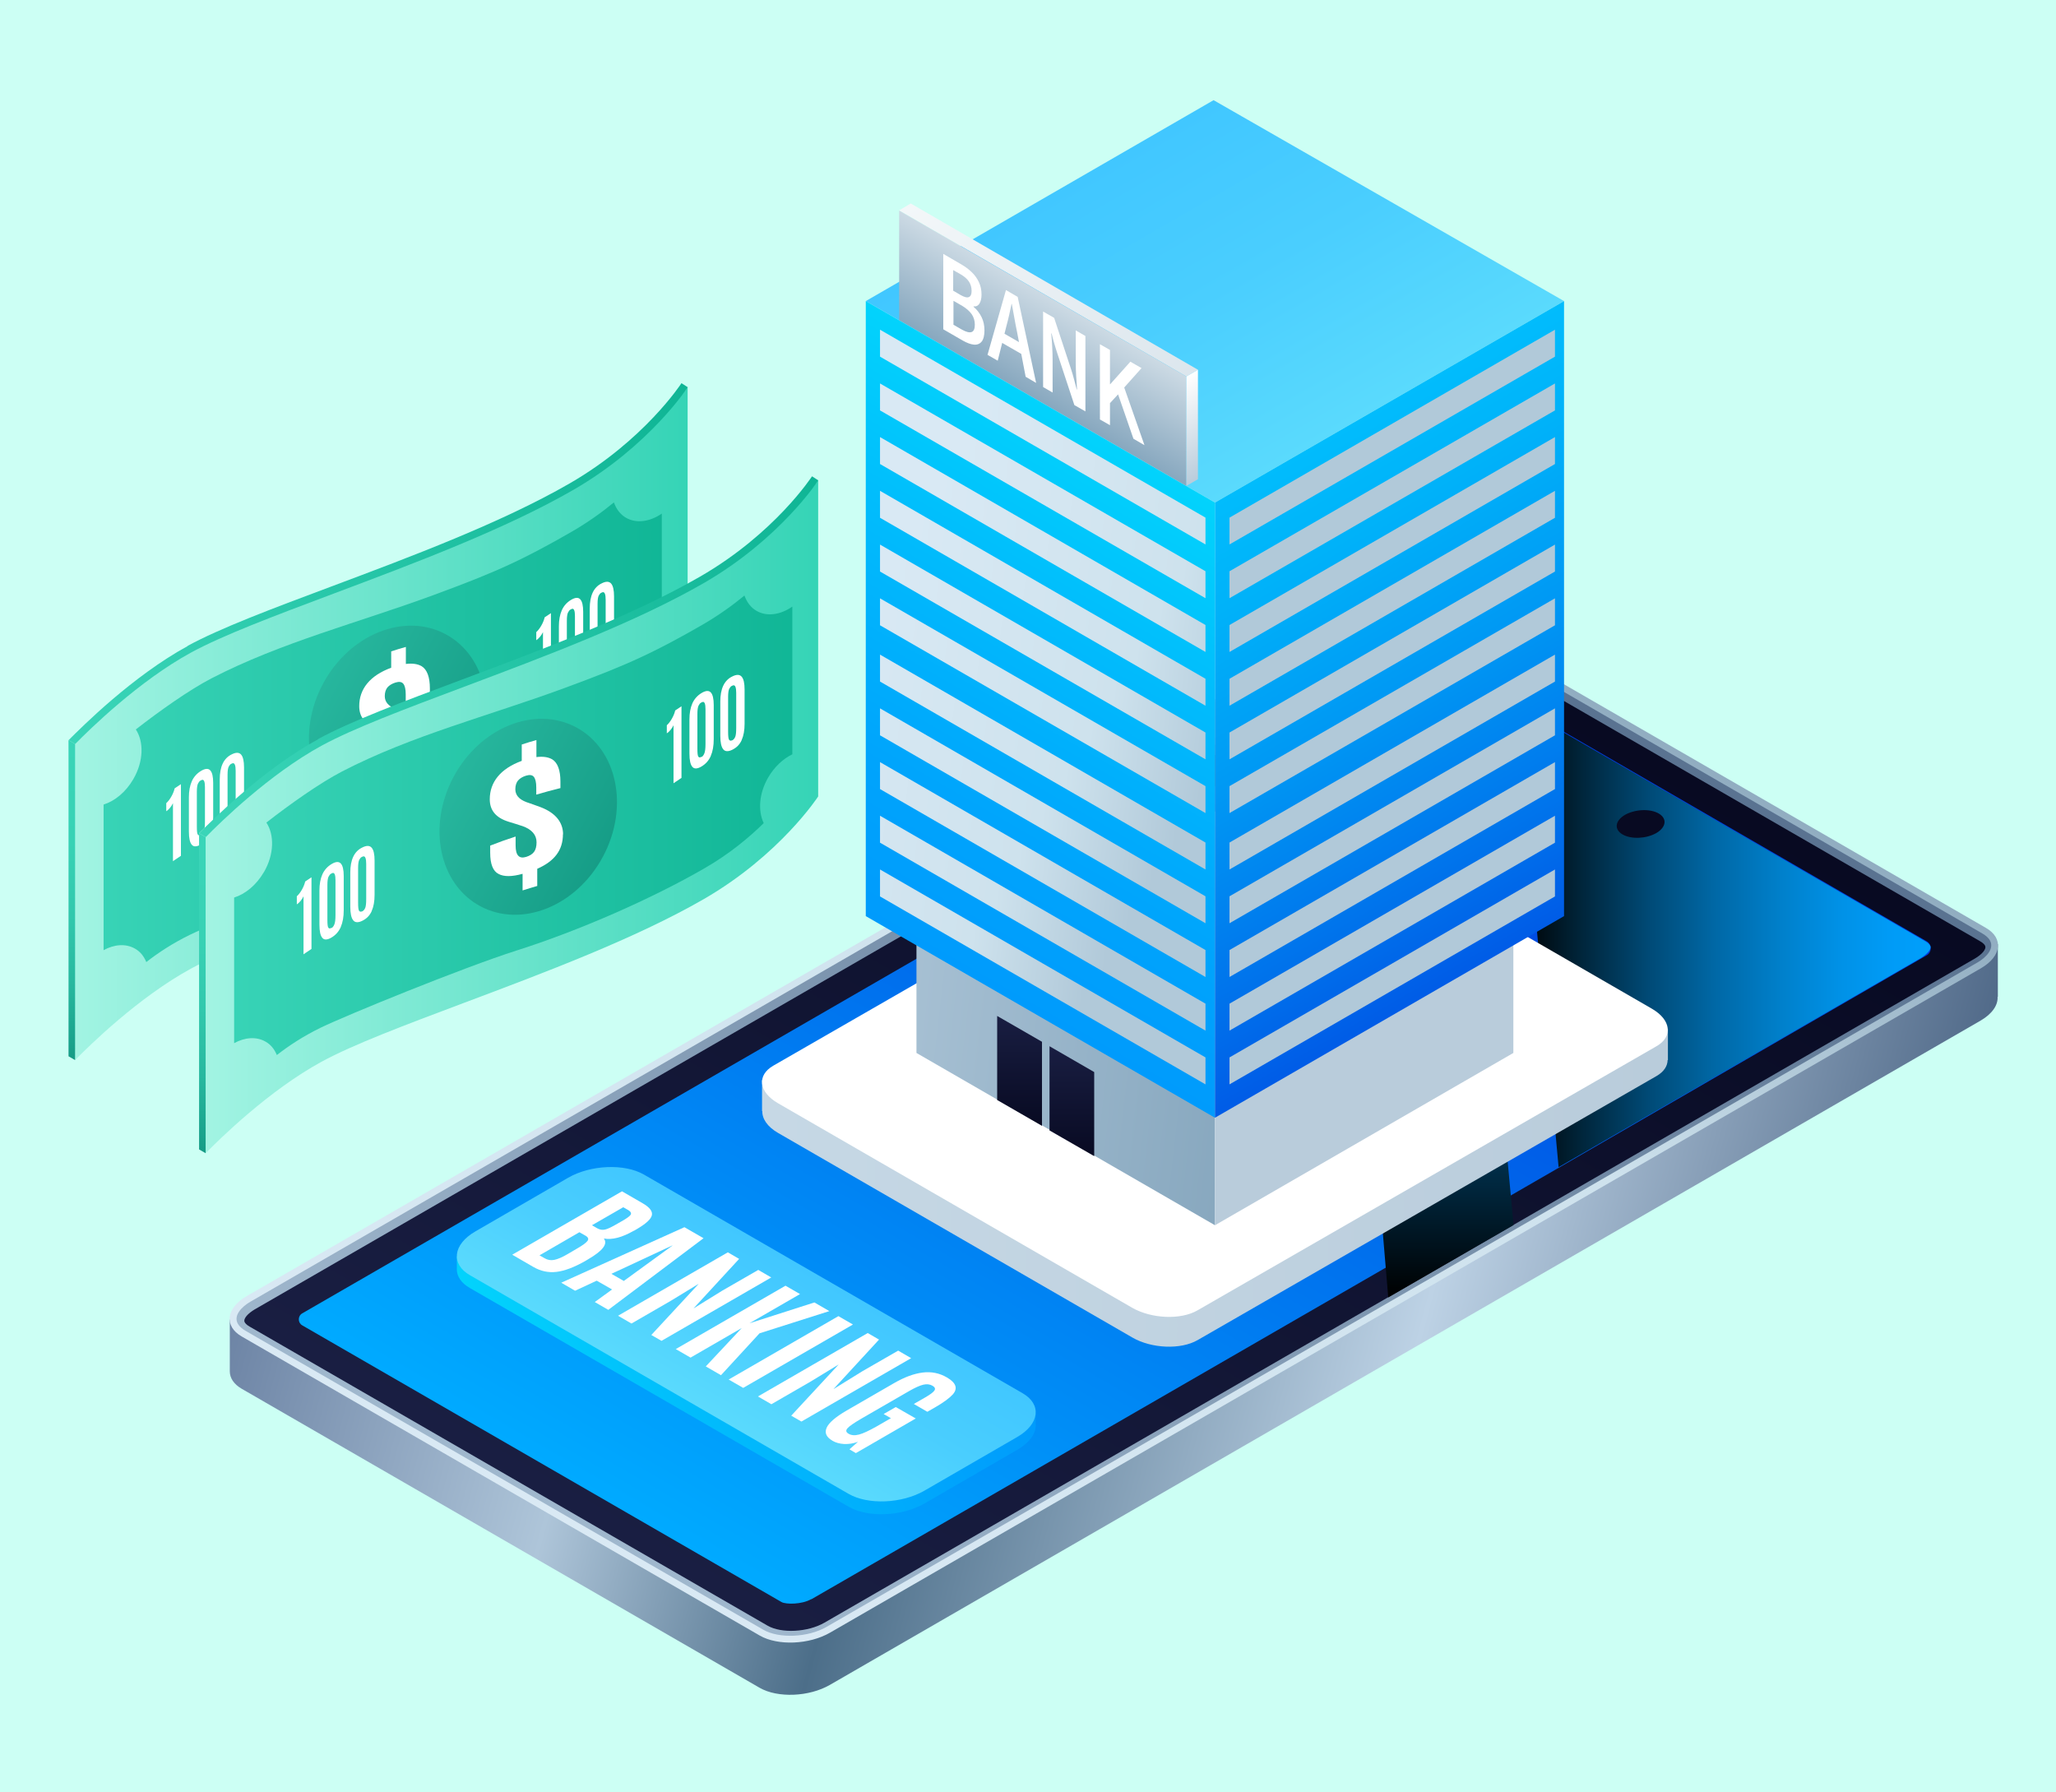 <svg width="390" height="340" viewBox="0 0 390 340" fill="none" xmlns="http://www.w3.org/2000/svg">
<rect width="390" height="340" fill="#CCFFF4"/>
<path d="M37.631 121.974C43.749 118.637 63.348 111.618 74.683 107.354C89.886 101.66 95.448 100.071 108.293 92.655C122.463 84.471 130.355 73.559 130.435 73.453V133.415C130.435 133.415 123.231 144.512 108.743 152.882C95.792 160.351 78.497 166.839 63.269 172.56C51.986 176.798 42.266 180.453 36.227 183.737C26.322 189.14 16.999 198.277 14.245 201.084L13 140.381C15.49 137.838 27.302 127.615 37.657 121.947L37.631 121.974Z" fill="url(#paint0_linear_10003_70)"/>
<path d="M14.245 141.122V201.084L13 200.369V140.407L14.245 141.122Z" fill="url(#paint1_linear_10003_70)"/>
<path d="M35.565 122.53C41.683 119.193 51.456 115.511 62.792 111.274C77.994 105.579 95.21 99.117 108.055 91.701C122.224 83.517 129.19 72.791 129.269 72.685L130.461 73.453C130.461 73.453 123.257 84.55 108.77 92.92C95.819 100.388 78.524 106.877 63.295 112.598C52.013 116.836 42.293 120.491 36.254 123.775C26.349 129.178 17.026 138.315 14.271 141.122L13.027 140.407C15.516 137.865 25.236 128.198 35.592 122.556L35.565 122.53Z" fill="url(#paint2_linear_10003_70)"/>
<path d="M25.315 147.744C27.249 144.407 27.302 140.699 25.765 138.368C30.215 134.898 35.883 130.873 40.12 128.674C53.389 121.815 67.956 118.133 82.205 112.889C85.41 111.724 88.058 110.691 90.468 109.738C95.077 107.884 98.679 106.215 103.022 103.884C104.717 102.984 106.518 101.978 108.531 100.812C111.55 99.064 114.199 97.157 116.45 95.303C116.9 96.548 117.642 97.581 118.754 98.217C120.741 99.356 123.31 98.958 125.535 97.422V125.443C123.787 126.291 122.144 127.8 120.953 129.84C119.205 132.859 118.993 136.17 120.105 138.5C117.377 141.175 113.643 144.327 108.849 147.082C98.891 152.829 85.171 158.867 73.253 162.655C62.95 165.939 40.809 174.997 36.068 177.301C32.758 178.916 30.03 180.717 27.752 182.492C27.302 181.406 26.613 180.506 25.607 179.949C23.859 178.943 21.66 179.128 19.648 180.241V152.617C21.766 151.955 23.859 150.26 25.289 147.797L25.315 147.744Z" fill="url(#paint3_linear_10003_70)"/>
<path d="M61.282 129.681C56.25 139.057 58.528 150.048 66.341 154.232C74.154 158.417 84.562 154.232 89.594 144.857C94.626 135.481 92.349 124.49 84.536 120.305C76.723 116.121 66.314 120.305 61.282 129.681Z" fill="url(#paint4_linear_10003_70)"/>
<path d="M32.81 163.37V152.352C32.678 152.643 32.493 152.935 32.254 153.226C32.016 153.517 31.778 153.729 31.539 153.888V152.352C31.857 152.061 32.175 151.663 32.466 151.16C32.758 150.657 32.996 150.127 33.128 149.545C33.605 149.227 33.843 149.068 34.32 148.75V162.337C33.711 162.734 33.393 162.946 32.784 163.37H32.81Z" fill="white"/>
<path d="M39.882 158.179C39.511 159.026 38.929 159.688 38.134 160.165C37.34 160.642 36.73 160.668 36.386 160.245C36.015 159.821 35.83 159 35.83 157.728V151.24C35.83 150.048 36.015 149.041 36.386 148.194C36.757 147.373 37.34 146.711 38.134 146.234C38.929 145.757 39.511 145.731 39.882 146.128C40.253 146.525 40.438 147.32 40.438 148.512V155.001C40.438 156.245 40.253 157.305 39.882 158.152V158.179ZM38.108 158.391C38.346 158.258 38.531 158.02 38.664 157.675C38.796 157.358 38.876 156.775 38.876 155.927V149.306C38.876 148.3 38.69 147.85 38.346 147.929C38.266 147.929 38.16 148.008 38.002 148.088C37.843 148.167 37.71 148.353 37.551 148.644C37.419 148.935 37.34 149.439 37.34 150.18V156.801C37.34 157.649 37.392 158.152 37.525 158.311C37.657 158.497 37.843 158.497 38.081 158.338L38.108 158.391Z" fill="white"/>
<path d="M45.735 155.186C45.364 156.007 44.782 156.59 43.987 156.987C43.193 157.384 42.583 157.358 42.239 156.907C41.868 156.457 41.683 155.583 41.683 154.338V147.85C41.683 146.658 41.868 145.651 42.239 144.857C42.61 144.062 43.193 143.453 43.987 143.082C44.782 142.685 45.364 142.711 45.735 143.135C46.106 143.559 46.291 144.38 46.291 145.572V152.061C46.291 153.305 46.106 154.338 45.735 155.159V155.186ZM43.961 155.212C44.199 155.08 44.384 154.868 44.517 154.55C44.649 154.232 44.702 153.65 44.702 152.829V146.207C44.702 145.201 44.517 144.724 44.172 144.777C44.093 144.777 43.987 144.83 43.828 144.91C43.669 144.989 43.537 145.148 43.378 145.439C43.245 145.704 43.166 146.207 43.166 146.949V153.57C43.166 154.418 43.219 154.921 43.351 155.106C43.484 155.292 43.669 155.318 43.908 155.212H43.961Z" fill="white"/>
<path d="M102.996 130.926V119.908C102.863 120.199 102.678 120.491 102.44 120.782C102.201 121.073 101.963 121.285 101.725 121.444V119.908C102.042 119.617 102.36 119.219 102.652 118.716C102.943 118.213 103.181 117.683 103.314 117.1C103.79 116.783 104.029 116.624 104.506 116.306V129.893C103.896 130.29 103.579 130.502 102.969 130.926H102.996Z" fill="white"/>
<path d="M110.067 125.735C109.697 126.582 109.114 127.244 108.319 127.721C107.525 128.198 106.916 128.224 106.571 127.8C106.201 127.377 106.015 126.556 106.015 125.284V118.796C106.015 117.604 106.201 116.597 106.571 115.75C106.942 114.929 107.525 114.267 108.319 113.79C109.114 113.313 109.697 113.287 110.067 113.684C110.438 114.081 110.624 114.876 110.624 116.068V122.556C110.624 123.801 110.438 124.861 110.067 125.708V125.735ZM108.293 125.946C108.531 125.814 108.717 125.576 108.849 125.231C108.981 124.914 109.061 124.331 109.061 123.483V116.862C109.061 115.856 108.875 115.405 108.531 115.485C108.452 115.485 108.346 115.564 108.187 115.644C108.028 115.723 107.896 115.909 107.737 116.2C107.604 116.491 107.525 116.995 107.525 117.736V124.357C107.525 125.205 107.578 125.708 107.71 125.867C107.843 126.052 108.028 126.052 108.266 125.894L108.293 125.946Z" fill="white"/>
<path d="M115.921 122.742C115.55 123.563 114.967 124.145 114.173 124.543C113.378 124.94 112.769 124.914 112.425 124.463C112.054 124.013 111.868 123.139 111.868 121.894C111.868 119.299 111.868 118.001 111.868 115.405C111.868 114.214 112.054 113.207 112.425 112.413C112.795 111.618 113.378 111.009 114.173 110.638C114.967 110.241 115.55 110.267 115.921 110.691C116.291 111.115 116.477 111.936 116.477 113.128V119.617C116.477 120.861 116.291 121.894 115.921 122.715V122.742ZM114.146 122.768C114.385 122.636 114.57 122.424 114.702 122.106C114.835 121.788 114.888 121.206 114.888 120.385V113.763C114.888 112.757 114.702 112.28 114.358 112.333C114.279 112.333 114.173 112.386 114.014 112.466C113.855 112.545 113.722 112.704 113.563 112.995C113.431 113.26 113.352 113.763 113.352 114.505V121.126C113.352 121.974 113.405 122.477 113.537 122.662C113.669 122.848 113.855 122.874 114.093 122.768H114.146Z" fill="white"/>
<path d="M82.019 140.566C82.019 143.612 80.404 145.704 77.146 147.134V150.392C76.034 150.71 75.478 150.895 74.365 151.24V148.088C72.379 148.644 70.843 148.671 69.81 148.114C68.75 147.585 68.221 146.234 68.221 144.089V142.738C70.127 141.996 71.108 141.652 73.041 141.016V142.711C73.041 144.592 73.703 145.28 75.027 144.883C75.716 144.671 76.219 144.354 76.537 143.93C76.855 143.506 77.014 142.897 77.014 142.102C77.014 140.699 76.113 139.666 74.339 139.03C74.286 139.03 73.862 138.871 73.094 138.633C72.326 138.394 71.849 138.262 71.717 138.209C69.333 137.467 68.141 136.09 68.141 133.945C68.141 130.714 70.154 128.145 74.206 126.662V123.563C75.319 123.192 75.875 123.033 76.987 122.715V125.946C78.258 125.788 79.238 125.946 79.98 126.37C81.013 127.006 81.543 128.436 81.543 130.581V131.826C79.715 132.276 78.788 132.541 76.961 133.071V131.694C76.961 130.74 76.802 130.078 76.51 129.707C76.219 129.337 75.716 129.257 75.027 129.469C74.339 129.681 73.835 129.999 73.491 130.396C73.173 130.793 72.988 131.349 72.988 132.038C72.988 133.15 73.677 133.945 75.054 134.475C76.166 134.845 76.696 135.057 77.808 135.455C80.642 136.54 82.046 138.341 82.046 140.619L82.019 140.566Z" fill="white"/>
<path d="M62.394 139.639C68.512 136.302 88.111 129.284 99.447 125.02C114.649 119.325 120.211 117.736 133.056 110.32C147.226 102.136 155.118 91.225 155.198 91.119V151.081C155.198 151.081 147.994 162.178 133.506 170.547C120.555 178.016 103.26 184.505 88.031 190.226C76.749 194.463 67.029 198.118 60.99 201.402C51.085 206.805 41.762 215.943 39.008 218.75L37.763 158.046C40.252 155.504 52.065 145.281 62.421 139.613L62.394 139.639Z" fill="url(#paint5_linear_10003_70)"/>
<path d="M39.008 158.788V218.75L37.763 218.035V158.073L39.008 158.788Z" fill="url(#paint6_linear_10003_70)"/>
<path d="M60.328 140.195C66.446 136.858 76.219 133.177 87.555 128.939C102.757 123.245 119.973 116.783 132.818 109.367C146.987 101.183 153.953 90.457 154.032 90.351L155.224 91.119C155.224 91.119 148.02 102.216 133.533 110.585C120.582 118.054 103.287 124.543 88.058 130.264C76.775 134.501 67.055 138.156 61.017 141.44C51.111 146.843 41.789 155.98 39.034 158.788L37.79 158.073C40.279 155.53 49.999 145.863 60.355 140.222L60.328 140.195Z" fill="url(#paint7_linear_10003_70)"/>
<path d="M50.079 165.409C52.012 162.072 52.065 158.364 50.529 156.033C54.978 152.564 60.646 148.538 64.884 146.34C78.126 139.48 92.719 135.799 106.968 130.555C110.173 129.39 112.822 128.357 115.232 127.403C119.84 125.549 123.442 123.881 127.786 121.55C129.481 120.65 131.282 119.643 133.295 118.478C136.314 116.73 138.962 114.823 141.214 112.969C141.664 114.214 142.405 115.247 143.518 115.882C145.504 117.021 148.073 116.624 150.298 115.061V143.082C148.55 143.93 146.908 145.44 145.716 147.479C143.968 150.498 143.756 153.809 144.869 156.139C142.141 158.814 138.406 161.966 133.612 164.721C123.654 170.468 109.935 176.506 98.016 180.294C87.714 183.578 65.572 192.636 60.832 194.94C57.521 196.556 54.793 198.357 52.515 200.131C52.065 199.045 51.376 198.145 50.37 197.588C48.622 196.582 46.424 196.767 44.411 197.88V170.256C46.53 169.594 48.622 167.899 50.052 165.436L50.079 165.409Z" fill="url(#paint8_linear_10003_70)"/>
<path d="M86.045 147.346C81.013 156.722 83.291 167.713 91.104 171.898C98.917 176.083 109.326 171.898 114.358 162.522C119.39 153.147 117.112 142.155 109.299 137.971C101.486 133.786 91.078 137.971 86.045 147.346Z" fill="url(#paint9_linear_10003_70)"/>
<path d="M57.574 181.035V170.018C57.441 170.309 57.256 170.6 57.018 170.892C56.779 171.183 56.541 171.395 56.303 171.554V170.018C56.62 169.726 56.938 169.329 57.23 168.826C57.521 168.323 57.759 167.793 57.892 167.21C58.368 166.892 58.607 166.733 59.084 166.416C59.084 171.845 59.084 174.573 59.084 180.002C58.474 180.4 58.156 180.612 57.547 181.035H57.574Z" fill="white"/>
<path d="M64.645 175.844C64.274 176.692 63.692 177.354 62.897 177.831C62.103 178.307 61.493 178.334 61.149 177.91C60.778 177.486 60.593 176.665 60.593 175.394V168.905C60.593 167.713 60.778 166.707 61.149 165.859C61.52 165.038 62.103 164.376 62.897 163.9C63.692 163.423 64.274 163.396 64.645 163.794C65.016 164.191 65.201 164.985 65.201 166.177V172.666C65.201 173.911 65.016 174.97 64.645 175.818V175.844ZM62.871 176.056C63.109 175.924 63.294 175.685 63.427 175.341C63.559 175.023 63.639 174.441 63.639 173.593V166.972C63.639 165.965 63.453 165.515 63.109 165.595C63.03 165.595 62.924 165.674 62.765 165.753C62.606 165.833 62.473 166.018 62.315 166.31C62.182 166.601 62.103 167.104 62.103 167.846V174.467C62.103 175.315 62.156 175.818 62.288 175.977C62.42 176.162 62.606 176.162 62.844 176.003L62.871 176.056Z" fill="white"/>
<path d="M70.498 172.851C70.127 173.672 69.545 174.255 68.75 174.652C67.956 175.05 67.347 175.023 67.002 174.573C66.631 174.123 66.446 173.249 66.446 172.004V165.515C66.446 164.323 66.631 163.317 67.002 162.522C67.373 161.728 67.956 161.119 68.75 160.748C69.545 160.35 70.127 160.377 70.498 160.801C70.869 161.225 71.054 162.046 71.054 163.237V169.726C71.054 170.971 70.869 172.004 70.498 172.825V172.851ZM68.724 172.878C68.962 172.745 69.147 172.534 69.28 172.216C69.412 171.898 69.465 171.315 69.465 170.494V163.873C69.465 162.867 69.28 162.39 68.936 162.443C68.856 162.443 68.75 162.496 68.591 162.575C68.432 162.655 68.3 162.814 68.141 163.105C68.009 163.37 67.929 163.873 67.929 164.615V171.236C67.929 172.083 67.982 172.587 68.115 172.772C68.247 172.957 68.432 172.984 68.671 172.878H68.724Z" fill="white"/>
<path d="M127.759 148.591V137.573C127.627 137.865 127.441 138.156 127.203 138.447C126.965 138.739 126.726 138.951 126.488 139.11V137.573C126.806 137.282 127.123 136.885 127.415 136.382C127.706 135.878 127.944 135.349 128.077 134.766C128.554 134.448 128.792 134.289 129.269 133.971V147.558C128.66 147.956 128.342 148.167 127.733 148.591H127.759Z" fill="white"/>
<path d="M134.831 143.4C134.46 144.248 133.877 144.91 133.083 145.386C132.288 145.863 131.679 145.89 131.335 145.466C130.964 145.042 130.779 144.221 130.779 142.95V136.461C130.779 135.269 130.964 134.263 131.335 133.415C131.706 132.594 132.288 131.932 133.083 131.455C133.877 130.979 134.46 130.952 134.831 131.349C135.202 131.747 135.387 132.541 135.387 133.733V140.222C135.387 141.467 135.202 142.526 134.831 143.374V143.4ZM133.056 143.612C133.295 143.48 133.48 143.241 133.612 142.897C133.745 142.579 133.824 141.996 133.824 141.149V134.528C133.824 133.521 133.639 133.071 133.295 133.15C133.215 133.15 133.109 133.23 132.95 133.309C132.791 133.389 132.659 133.574 132.5 133.866C132.368 134.157 132.288 134.66 132.288 135.402V142.023C132.288 142.87 132.341 143.374 132.474 143.533C132.606 143.718 132.791 143.718 133.03 143.559L133.056 143.612Z" fill="white"/>
<path d="M140.684 140.407C140.313 141.228 139.73 141.811 138.936 142.208C138.141 142.606 137.532 142.579 137.188 142.129C136.817 141.679 136.632 140.805 136.632 139.56V133.071C136.632 131.879 136.817 130.873 137.188 130.078C137.559 129.284 138.141 128.674 138.936 128.304C139.73 127.906 140.313 127.933 140.684 128.357C141.055 128.78 141.24 129.601 141.24 130.793V137.282C141.24 138.527 141.055 139.56 140.684 140.381V140.407ZM138.909 140.434C139.148 140.301 139.333 140.089 139.466 139.772C139.598 139.454 139.651 138.871 139.651 138.05V131.429C139.651 130.422 139.465 129.946 139.121 129.999C139.042 129.999 138.936 130.052 138.777 130.131C138.618 130.211 138.486 130.369 138.327 130.661C138.194 130.926 138.115 131.429 138.115 132.17V138.792C138.115 139.639 138.168 140.142 138.3 140.328C138.433 140.513 138.618 140.54 138.856 140.434H138.909Z" fill="white"/>
<path d="M106.783 158.232C106.783 161.278 105.167 163.37 101.91 164.8V168.058C100.797 168.375 100.241 168.561 99.129 168.905V165.753C97.142 166.31 95.606 166.336 94.573 165.78C93.514 165.25 92.984 163.9 92.984 161.754V160.404C94.891 159.662 95.871 159.318 97.805 158.682V160.377C97.805 162.257 98.467 162.946 99.791 162.549C100.48 162.337 100.983 162.019 101.301 161.595C101.618 161.172 101.777 160.562 101.777 159.768C101.777 158.364 100.877 157.331 99.102 156.696C99.049 156.696 98.626 156.537 97.858 156.298C97.089 156.06 96.613 155.928 96.48 155.875C94.097 155.133 92.905 153.756 92.905 151.61C92.905 148.379 94.918 145.81 98.97 144.327V141.228C100.082 140.858 100.638 140.699 101.751 140.381V143.612C103.022 143.453 104.002 143.612 104.744 144.036C105.777 144.671 106.306 146.102 106.306 148.247V149.492C104.479 149.942 103.552 150.207 101.724 150.736V149.359C101.724 148.406 101.565 147.744 101.274 147.373C100.983 147.002 100.48 146.923 99.791 147.135C99.102 147.346 98.599 147.664 98.255 148.062C97.937 148.459 97.752 149.015 97.752 149.704C97.752 150.816 98.44 151.61 99.817 152.14C100.93 152.511 101.459 152.723 102.572 153.12C105.406 154.206 106.809 156.007 106.809 158.285L106.783 158.232Z" fill="white"/>
<path d="M43.59 250.294V260.146C43.59 261.364 44.331 262.556 45.841 263.43L144.1 320.161C147.517 322.121 153.476 321.883 157.422 319.605L375.712 193.589C377.936 192.291 379.022 190.623 378.916 189.087H378.969V179.075L278.406 129.178C274.989 127.218 269.03 127.456 265.084 129.734L55.19 250.903L55.269 248.943L43.563 250.294H43.59Z" fill="url(#paint10_linear_10003_70)"/>
<path d="M278.432 119.272L376.691 176.003C380.108 177.963 379.684 181.406 375.738 183.684L157.449 309.699C153.502 311.977 147.543 312.216 144.127 310.256L45.867 253.525C42.451 251.565 42.874 248.122 46.821 245.844L265.11 119.828C269.056 117.551 275.016 117.312 278.432 119.272Z" fill="url(#paint11_linear_10003_70)"/>
<path d="M377.46 178.387C378.36 179.949 376.745 181.618 375.103 182.571L156.813 308.587C153.291 310.627 147.782 310.865 144.789 309.143L46.529 252.412C45.894 252.042 45.391 251.591 45.126 251.115C44.225 249.552 45.841 247.883 47.483 246.93L265.772 120.914C269.295 118.875 274.804 118.637 277.797 120.358L376.056 177.089C376.692 177.46 377.195 177.91 377.46 178.36V178.387Z" fill="url(#paint12_linear_10003_70)"/>
<path d="M376.533 179.367C376.903 180.029 375.87 181.088 374.652 181.803L156.363 307.819C153.237 309.62 148.232 309.885 145.61 308.375L47.35 251.644C46.741 251.3 46.503 250.982 46.423 250.823C46.053 250.161 47.086 249.102 48.304 248.387L266.593 122.371C269.719 120.57 274.724 120.305 277.346 121.815L375.606 178.546C376.215 178.89 376.453 179.208 376.533 179.367Z" fill="url(#paint13_linear_10003_70)"/>
<path d="M153.873 303.343C152.099 304.376 149.053 304.35 148.258 303.899L57.335 251.406C56.461 250.903 56.461 249.631 57.335 249.128L269.242 126.794C271.016 125.761 274.062 125.788 274.883 126.238L365.462 178.546C366.495 179.128 366.495 180.638 365.462 181.221L153.9 303.37L153.873 303.343Z" fill="url(#paint14_linear_10003_70)"/>
<path style="mix-blend-mode:screen" d="M366.124 179.367C366.045 179.208 365.806 178.89 365.197 178.546L287.623 133.76L295.648 221.398L364.244 181.803C365.462 181.088 366.522 180.029 366.124 179.367Z" fill="url(#paint15_linear_10003_70)"/>
<path style="mix-blend-mode:screen" d="M287.093 232.363L276.949 121.656C274.248 120.385 269.56 120.676 266.594 122.397L253.537 129.946L263.336 246.109L287.093 232.39V232.363Z" fill="url(#paint16_linear_10003_70)"/>
<path d="M308.228 154.577C310.135 153.491 312.995 153.358 314.637 154.312C316.28 155.265 316.068 156.907 314.187 158.02C312.28 159.106 309.42 159.238 307.778 158.285C306.136 157.331 306.348 155.689 308.228 154.577Z" fill="url(#paint17_linear_10003_70)"/>
<path d="M316.359 195.205H310.267L246.147 158.179C242.492 156.06 236.957 155.848 233.778 157.675L151.383 205.084V204.872H144.55V210.751H144.603C144.55 212.182 145.53 213.718 147.596 214.91L214.789 253.71C218.444 255.829 223.979 256.041 227.157 254.213L314.24 204.104C315.643 203.283 316.306 202.223 316.332 201.084H316.385V195.205H316.359Z" fill="url(#paint18_linear_10003_70)"/>
<path d="M314.214 198.462L227.131 248.572C223.953 250.4 218.417 250.161 214.762 248.069L147.57 209.268C143.915 207.15 143.518 203.971 146.696 202.144L233.779 152.034C236.957 150.207 242.492 150.445 246.147 152.537L313.34 191.338C316.995 193.457 317.392 196.635 314.214 198.462Z" fill="white"/>
<path d="M230.468 232.416L173.843 199.734V99.991L230.468 132.7V232.416Z" fill="url(#paint19_linear_10003_70)"/>
<path d="M230.468 232.416L287.066 199.734V99.991L230.468 132.7V232.416Z" fill="url(#paint20_linear_10003_70)"/>
<path d="M230.468 95.33L296.681 57.112L230.203 19L164.229 57.112L230.468 95.33Z" fill="url(#paint21_linear_10003_70)"/>
<path d="M172.757 38.599L170.559 39.897L225.038 71.414L227.237 70.142L172.757 38.599Z" fill="url(#paint22_linear_10003_70)"/>
<path d="M230.468 212.023L164.229 173.778V57.112L230.468 95.33V212.023Z" fill="url(#paint23_linear_10003_70)"/>
<path d="M225.038 71.414L170.559 39.95V60.714L225.038 92.178V71.414Z" fill="url(#paint24_linear_10003_70)"/>
<path d="M227.236 70.142L225.038 71.414V92.178L227.236 90.907V70.142Z" fill="url(#paint25_linear_10003_70)"/>
<path d="M230.468 212.023L296.681 173.778V57.112L230.468 95.33V212.023Z" fill="url(#paint26_linear_10003_70)"/>
<path d="M228.667 103.275L166.93 67.653V62.541L228.667 98.19V103.275Z" fill="url(#paint27_linear_10003_70)"/>
<path d="M228.667 113.472L166.93 77.85V72.738L228.667 108.36V113.472Z" fill="url(#paint28_linear_10003_70)"/>
<path d="M228.667 123.669L166.93 88.02V82.908L228.667 118.557V123.669Z" fill="url(#paint29_linear_10003_70)"/>
<path d="M228.667 133.866L166.93 98.217V93.105L228.667 128.754V133.866Z" fill="url(#paint30_linear_10003_70)"/>
<path d="M228.667 144.036L166.93 108.413V103.302L228.667 138.951V144.036Z" fill="url(#paint31_linear_10003_70)"/>
<path d="M228.667 154.232L166.93 118.61V113.499L228.667 149.121V154.232Z" fill="url(#paint32_linear_10003_70)"/>
<path d="M228.667 164.932L166.93 129.284V124.172L228.667 159.821V164.932Z" fill="url(#paint33_linear_10003_70)"/>
<path d="M228.667 175.129L166.93 139.48V134.369L228.667 170.018V175.129Z" fill="url(#paint34_linear_10003_70)"/>
<path d="M228.667 185.326L166.93 149.677V144.565L228.667 180.214V185.326Z" fill="url(#paint35_linear_10003_70)"/>
<path d="M228.667 195.496L166.93 159.847V154.736L228.667 190.384V195.496Z" fill="url(#paint36_linear_10003_70)"/>
<path d="M228.667 205.693L166.93 170.044V164.932L228.667 200.581V205.693Z" fill="url(#paint37_linear_10003_70)"/>
<path d="M233.222 103.275L294.959 67.653V62.541L233.222 98.19V103.275Z" fill="url(#paint38_linear_10003_70)"/>
<path d="M233.222 113.472L294.959 77.85V72.738L233.222 108.36V113.472Z" fill="url(#paint39_linear_10003_70)"/>
<path d="M233.222 123.669L294.959 88.02V82.908L233.222 118.557V123.669Z" fill="url(#paint40_linear_10003_70)"/>
<path d="M233.222 133.866L294.959 98.217V93.105L233.222 128.754V133.866Z" fill="url(#paint41_linear_10003_70)"/>
<path d="M233.222 144.036L294.959 108.413V103.302L233.222 138.951V144.036Z" fill="url(#paint42_linear_10003_70)"/>
<path d="M233.222 154.232L294.959 118.61V113.499L233.222 149.121V154.232Z" fill="url(#paint43_linear_10003_70)"/>
<path d="M233.222 164.932L294.959 129.284V124.172L233.222 159.821V164.932Z" fill="url(#paint44_linear_10003_70)"/>
<path d="M233.222 175.129L294.959 139.48V134.369L233.222 170.018V175.129Z" fill="url(#paint45_linear_10003_70)"/>
<path d="M233.222 185.326L294.959 149.677V144.565L233.222 180.214V185.326Z" fill="url(#paint46_linear_10003_70)"/>
<path d="M233.222 195.496L294.959 159.847V154.736L233.222 190.384V195.496Z" fill="url(#paint47_linear_10003_70)"/>
<path d="M233.222 205.693L294.959 170.044V164.932L233.222 200.581V205.693Z" fill="url(#paint48_linear_10003_70)"/>
<path d="M178.928 62.462V48.16L182.345 50.146C183.087 50.57 183.749 51.073 184.331 51.63C184.914 52.186 185.364 52.821 185.682 53.51C186.026 54.225 186.185 54.993 186.185 55.867C186.185 56.609 186.053 57.165 185.788 57.589C185.523 58.013 185.152 58.171 184.676 58.118V58.198C185.311 58.727 185.815 59.39 186.185 60.131C186.556 60.873 186.741 61.72 186.741 62.674C186.741 63.627 186.556 64.369 186.212 64.793C185.868 65.216 185.364 65.428 184.755 65.375C184.146 65.322 183.431 65.058 182.636 64.607L178.928 62.462ZM180.835 55.152L182.186 55.947C182.928 56.37 183.457 56.503 183.802 56.344C184.146 56.185 184.305 55.788 184.305 55.179C184.305 54.49 184.119 53.881 183.775 53.378C183.431 52.874 182.901 52.424 182.213 52.027L180.809 51.232V55.179L180.835 55.152ZM180.835 61.588L182.451 62.515C183.245 62.965 183.855 63.124 184.278 62.992C184.702 62.859 184.914 62.383 184.914 61.588C184.914 60.82 184.702 60.158 184.305 59.575C183.881 58.992 183.272 58.463 182.477 57.986L180.862 57.059V61.588H180.835Z" fill="white"/>
<path d="M187.323 67.309L190.82 55.02L193.044 56.317L196.54 72.632L194.554 71.467L192.912 62.912C192.726 62.065 192.568 61.164 192.409 60.29C192.25 59.39 192.091 58.516 191.932 57.642H191.879C191.746 58.33 191.588 59.045 191.429 59.734C191.27 60.423 191.111 61.111 190.925 61.773L189.257 68.421L187.323 67.309ZM189.389 64.634V62.647L194.448 65.561V67.547L189.389 64.634Z" fill="white"/>
<path d="M197.865 73.4V59.098L199.957 60.29L203.162 70.01C203.348 70.593 203.559 71.228 203.718 71.891C203.904 72.553 204.063 73.215 204.248 73.877H204.301C204.248 73.109 204.222 72.288 204.142 71.414C204.089 70.54 204.063 69.719 204.063 68.924V62.674L205.89 63.733V78.035L203.798 76.843L200.593 67.123C200.408 66.541 200.196 65.905 200.01 65.243C199.825 64.581 199.64 63.919 199.481 63.257H199.401C199.481 63.998 199.534 64.819 199.587 65.693C199.64 66.567 199.666 67.415 199.666 68.209V74.46L197.839 73.4H197.865Z" fill="white"/>
<path d="M208.644 79.598V65.296L210.551 66.382V72.871H210.604L214.418 68.606L216.537 69.825L213.252 73.506L217.093 84.445L215 83.226L212.087 74.804L210.551 76.472V80.657L208.644 79.571V79.598Z" fill="white"/>
<path d="M197.653 197.615L189.151 192.715V208.659L197.653 213.559V197.615Z" fill="url(#paint49_linear_10003_70)"/>
<path d="M199.083 198.462V214.433L207.558 219.306V203.362L199.083 198.462Z" fill="url(#paint50_linear_10003_70)"/>
<path d="M196.461 267.933H195.428C195.031 267.509 194.58 267.085 193.971 266.741L122.144 225.265C118.463 223.146 112.027 223.411 107.763 225.874L90.177 236.045C88.985 236.733 88.137 237.501 87.555 238.322H86.654V240.759C86.654 242.11 87.475 243.381 89.144 244.334L160.971 285.81C164.652 287.929 171.088 287.664 175.352 285.201L192.938 275.031C195.269 273.68 196.461 272.011 196.461 270.396V267.933Z" fill="url(#paint51_linear_10003_70)"/>
<path d="M160.971 283.373L89.144 241.898C85.462 239.779 85.913 236.045 90.177 233.582L107.763 223.411C112.027 220.948 118.463 220.683 122.144 222.802L193.971 264.278C197.653 266.396 197.203 270.131 192.939 272.594L175.353 282.764C171.088 285.227 164.653 285.492 160.971 283.373Z" fill="url(#paint52_linear_10003_70)"/>
<path d="M120.237 233.449C117.986 234.747 116.105 235.224 114.543 234.932C115.337 235.965 114.331 237.263 111.55 238.879L111.02 239.196C108.928 240.388 107.1 241.077 105.564 241.262C104.028 241.448 102.545 241.13 101.141 240.309L97.168 238.005L117.986 225.98L121.879 228.232C123.23 229 123.812 229.768 123.653 230.509C123.495 231.251 122.568 232.098 120.872 233.105L120.237 233.476V233.449ZM102.359 238.137L103.339 238.693C103.896 239.011 104.478 239.117 105.14 238.984C105.803 238.852 106.677 238.481 107.789 237.819L109.457 236.839C110.517 236.23 111.179 235.753 111.444 235.383C111.709 235.038 111.576 234.694 111.073 234.403L109.908 233.74L102.359 238.11V238.137ZM112.291 232.416L113.298 232.999C113.775 233.264 114.251 233.343 114.754 233.237C115.258 233.131 116.026 232.761 117.112 232.125L118.356 231.41C119.151 230.933 119.601 230.562 119.681 230.324C119.76 230.059 119.601 229.794 119.151 229.529L118.224 229L112.291 232.416Z" fill="white"/>
<path d="M106.438 243.328L129.824 232.787L133.453 234.879L115.39 248.466L112.821 246.983L116.105 244.599L113.192 242.931L109.086 244.838L106.438 243.302V243.328ZM118.33 242.984L127.573 236.257H127.52L115.973 241.633L118.33 242.984Z" fill="white"/>
<path d="M117.244 249.578L138.061 237.554L140.206 238.799L131.546 248.201L137.028 244.811L143.835 240.891L146.298 242.322L125.481 254.346L123.547 253.233L132.552 243.513L127.255 246.745L119.786 251.062L117.27 249.605L117.244 249.578Z" fill="white"/>
<path d="M128.182 255.908L149 243.884L151.754 245.473L142.166 251.009L154.482 247.062L157.316 248.704L144.073 252.916L136.763 260.861L133.877 259.193L140.71 251.909L130.99 257.524L128.235 255.935L128.182 255.908Z" fill="white"/>
<path d="M138.22 261.682L159.037 249.658L161.792 251.247L140.975 263.271L138.22 261.682Z" fill="white"/>
<path d="M143.782 264.887L164.599 252.863L166.744 254.107L158.084 263.51L163.566 260.119L170.373 256.2L172.836 257.63L152.019 269.654L150.085 268.542L159.09 258.822L153.793 262.053L146.324 266.37L143.808 264.913L143.782 264.887Z" fill="white"/>
<path d="M157.898 273.283C156.759 272.62 156.389 271.826 156.786 270.872C157.183 269.919 158.455 268.807 160.6 267.562L169.631 262.344C171.565 261.232 173.339 260.57 175.008 260.358C176.676 260.146 178.212 260.464 179.616 261.285C181.391 262.318 181.735 263.404 180.702 264.542C180.066 265.231 178.954 266.052 177.391 266.953L175.908 267.8L173.339 266.317L175.511 265.072C176.464 264.516 177.047 264.092 177.259 263.748C177.471 263.43 177.338 263.112 176.862 262.847C176.385 262.583 175.802 262.503 175.14 262.662C174.478 262.821 173.577 263.218 172.386 263.907L163.354 269.124C162.004 269.919 161.129 270.502 160.759 270.925C160.388 271.349 160.467 271.693 160.997 271.985C161.5 272.276 162.162 272.329 162.957 272.117C163.752 271.905 164.811 271.402 166.188 270.634L168.996 269.018L167.618 268.224L169.923 266.9L173.71 269.071L162.348 275.64L161.13 274.925L162.745 273.494C161.898 273.812 161.024 273.945 160.15 273.918C159.249 273.865 158.507 273.653 157.872 273.283H157.898Z" fill="white"/>
<defs>
<linearGradient id="paint0_linear_10003_70" x1="13" y1="137.282" x2="130.461" y2="137.282" gradientUnits="userSpaceOnUse">
<stop stop-color="#A3F4E3"/>
<stop offset="1" stop-color="#35D4B6"/>
</linearGradient>
<linearGradient id="paint1_linear_10003_70" x1="13.636" y1="201.084" x2="13.636" y2="140.407" gradientUnits="userSpaceOnUse">
<stop stop-color="#159B85"/>
<stop offset="0.05" stop-color="#19A28B"/>
<stop offset="0.24" stop-color="#28B89F"/>
<stop offset="0.45" stop-color="#32C8AD"/>
<stop offset="0.68" stop-color="#38D2B5"/>
<stop offset="1" stop-color="#3AD5B8"/>
</linearGradient>
<linearGradient id="paint2_linear_10003_70" x1="130.461" y1="106.904" x2="13" y2="106.904" gradientUnits="userSpaceOnUse">
<stop stop-color="#0FB595"/>
<stop offset="1" stop-color="#3AD5B8"/>
</linearGradient>
<linearGradient id="paint3_linear_10003_70" x1="130.461" y1="138.871" x2="13" y2="138.871" gradientUnits="userSpaceOnUse">
<stop stop-color="#0FB595"/>
<stop offset="1" stop-color="#3AD5B8"/>
</linearGradient>
<linearGradient id="paint4_linear_10003_70" x1="91.775" y1="145.601" x2="-42.306" y2="73.707" gradientUnits="userSpaceOnUse">
<stop stop-color="#159B85"/>
<stop offset="0.05" stop-color="#19A28B"/>
<stop offset="0.24" stop-color="#28B89F"/>
<stop offset="0.45" stop-color="#32C8AD"/>
<stop offset="0.68" stop-color="#38D2B5"/>
<stop offset="1" stop-color="#3AD5B8"/>
</linearGradient>
<linearGradient id="paint5_linear_10003_70" x1="37.763" y1="154.948" x2="155.224" y2="154.948" gradientUnits="userSpaceOnUse">
<stop stop-color="#A3F4E3"/>
<stop offset="1" stop-color="#35D4B6"/>
</linearGradient>
<linearGradient id="paint6_linear_10003_70" x1="38.399" y1="218.75" x2="38.399" y2="158.073" gradientUnits="userSpaceOnUse">
<stop stop-color="#159B85"/>
<stop offset="0.05" stop-color="#19A28B"/>
<stop offset="0.24" stop-color="#28B89F"/>
<stop offset="0.45" stop-color="#32C8AD"/>
<stop offset="0.68" stop-color="#38D2B5"/>
<stop offset="1" stop-color="#3AD5B8"/>
</linearGradient>
<linearGradient id="paint7_linear_10003_70" x1="155.224" y1="124.569" x2="37.763" y2="124.569" gradientUnits="userSpaceOnUse">
<stop stop-color="#0FB595"/>
<stop offset="1" stop-color="#3AD5B8"/>
</linearGradient>
<linearGradient id="paint8_linear_10003_70" x1="155.224" y1="156.537" x2="37.763" y2="156.537" gradientUnits="userSpaceOnUse">
<stop stop-color="#0FB595"/>
<stop offset="1" stop-color="#3AD5B8"/>
</linearGradient>
<linearGradient id="paint9_linear_10003_70" x1="116.357" y1="163.171" x2="-17.707" y2="91.287" gradientUnits="userSpaceOnUse">
<stop stop-color="#159B85"/>
<stop offset="0.05" stop-color="#19A28B"/>
<stop offset="0.24" stop-color="#28B89F"/>
<stop offset="0.45" stop-color="#32C8AD"/>
<stop offset="0.68" stop-color="#38D2B5"/>
<stop offset="1" stop-color="#3AD5B8"/>
</linearGradient>
<linearGradient id="paint10_linear_10003_70" x1="358.989" y1="264.224" x2="61.234" y2="184.441" gradientUnits="userSpaceOnUse">
<stop stop-color="#516A89"/>
<stop offset="0.29" stop-color="#BDD2E5"/>
<stop offset="0.6" stop-color="#4C6E89"/>
<stop offset="0.78" stop-color="#AEC5D9"/>
<stop offset="1" stop-color="#6D84A5"/>
</linearGradient>
<linearGradient id="paint11_linear_10003_70" x1="86.665" y1="8.582" x2="-29.604" y2="209.966" gradientUnits="userSpaceOnUse">
<stop stop-color="#91ADC1"/>
<stop offset="0.33" stop-color="#CEE2ED"/>
<stop offset="1" stop-color="#D9E9F4"/>
</linearGradient>
<linearGradient id="paint12_linear_10003_70" x1="86.029" y1="9.683" x2="-28.955" y2="208.842" gradientUnits="userSpaceOnUse">
<stop stop-color="#5A7391"/>
<stop offset="1" stop-color="#9FB7CD"/>
</linearGradient>
<linearGradient id="paint13_linear_10003_70" x1="85.678" y1="11.192" x2="-28.023" y2="208.127" gradientUnits="userSpaceOnUse">
<stop stop-color="#080A22"/>
<stop offset="1" stop-color="#191E42"/>
</linearGradient>
<linearGradient id="paint14_linear_10003_70" x1="83.148" y1="15.573" x2="-25.427" y2="203.631" gradientUnits="userSpaceOnUse">
<stop stop-color="#003ADD"/>
<stop offset="1" stop-color="#00AAFF"/>
</linearGradient>
<linearGradient id="paint15_linear_10003_70" x1="287.623" y1="177.592" x2="366.204" y2="177.592" gradientUnits="userSpaceOnUse">
<stop/>
<stop offset="0.16" stop-color="#00263C"/>
<stop offset="0.32" stop-color="#004A76"/>
<stop offset="0.48" stop-color="#0068A6"/>
<stop offset="0.64" stop-color="#0080CB"/>
<stop offset="0.78" stop-color="#0091E6"/>
<stop offset="0.9" stop-color="#009BF6"/>
<stop offset="1" stop-color="#009FFC"/>
</linearGradient>
<linearGradient id="paint16_linear_10003_70" x1="270.302" y1="246.082" x2="270.302" y2="120.861" gradientUnits="userSpaceOnUse">
<stop/>
<stop offset="0.14" stop-color="#002033"/>
<stop offset="0.31" stop-color="#004670"/>
<stop offset="0.48" stop-color="#0066A2"/>
<stop offset="0.64" stop-color="#007EC9"/>
<stop offset="0.78" stop-color="#0090E5"/>
<stop offset="0.91" stop-color="#009BF6"/>
<stop offset="1" stop-color="#009FFC"/>
</linearGradient>
<linearGradient id="paint17_linear_10003_70" x1="-15.996" y1="-19.743" x2="-34.737" y2="-44.968" gradientUnits="userSpaceOnUse">
<stop stop-color="#080A22"/>
<stop offset="1" stop-color="#080A23"/>
</linearGradient>
<linearGradient id="paint18_linear_10003_70" x1="144.577" y1="205.958" x2="316.359" y2="205.958" gradientUnits="userSpaceOnUse">
<stop stop-color="#C6D8E5"/>
<stop offset="1" stop-color="#B9CCDB"/>
</linearGradient>
<linearGradient id="paint19_linear_10003_70" x1="144.321" y1="154.449" x2="238.016" y2="165.27" gradientUnits="userSpaceOnUse">
<stop stop-color="#B6CCDD"/>
<stop offset="1" stop-color="#88A8BF"/>
</linearGradient>
<linearGradient id="paint20_linear_10003_70" x1="474.154" y1="63.509" x2="380.458" y2="74.331" gradientUnits="userSpaceOnUse">
<stop stop-color="#95AEC6"/>
<stop offset="1" stop-color="#B9CCDB"/>
</linearGradient>
<linearGradient id="paint21_linear_10003_70" x1="361.228" y1="19.834" x2="328.108" y2="-37.53" gradientUnits="userSpaceOnUse">
<stop stop-color="#5ADAFD"/>
<stop offset="0.52" stop-color="#4ACEFE"/>
<stop offset="1" stop-color="#41C7FF"/>
</linearGradient>
<linearGradient id="paint22_linear_10003_70" x1="313.677" y1="-42.731" x2="340.943" y2="4.496" gradientUnits="userSpaceOnUse">
<stop stop-color="#F3F7F9"/>
<stop offset="1" stop-color="#DCE6ED"/>
</linearGradient>
<linearGradient id="paint23_linear_10003_70" x1="224.126" y1="91.652" x2="173.593" y2="179.178" gradientUnits="userSpaceOnUse">
<stop stop-color="#02D3FC"/>
<stop offset="0.31" stop-color="#01BDFC"/>
<stop offset="0.74" stop-color="#00A4FC"/>
<stop offset="1" stop-color="#009BFC"/>
</linearGradient>
<linearGradient id="paint24_linear_10003_70" x1="233.576" y1="76.343" x2="224.598" y2="91.894" gradientUnits="userSpaceOnUse">
<stop stop-color="#CCDAE4"/>
<stop offset="1" stop-color="#88A8BF"/>
</linearGradient>
<linearGradient id="paint25_linear_10003_70" x1="368.189" y1="-11.236" x2="377.181" y2="4.337" gradientUnits="userSpaceOnUse">
<stop stop-color="white"/>
<stop offset="1" stop-color="#B9CCDB"/>
</linearGradient>
<linearGradient id="paint26_linear_10003_70" x1="444.882" y1="88.239" x2="394.348" y2="0.712" gradientUnits="userSpaceOnUse">
<stop stop-color="#005CE7"/>
<stop offset="0.17" stop-color="#0071EB"/>
<stop offset="0.53" stop-color="#0099F4"/>
<stop offset="0.82" stop-color="#00B2F9"/>
<stop offset="1" stop-color="#01BCFC"/>
</linearGradient>
<linearGradient id="paint27_linear_10003_70" x1="251.41" y1="98.431" x2="184.665" y2="90.723" gradientUnits="userSpaceOnUse">
<stop stop-color="#B1C9D9"/>
<stop offset="0.33" stop-color="#CEE2ED"/>
<stop offset="1" stop-color="#D9E9F4"/>
</linearGradient>
<linearGradient id="paint28_linear_10003_70" x1="247" y1="106.069" x2="180.255" y2="98.361" gradientUnits="userSpaceOnUse">
<stop stop-color="#B1C9D9"/>
<stop offset="0.33" stop-color="#CEE2ED"/>
<stop offset="1" stop-color="#D9E9F4"/>
</linearGradient>
<linearGradient id="paint29_linear_10003_70" x1="242.577" y1="113.73" x2="175.832" y2="106.022" gradientUnits="userSpaceOnUse">
<stop stop-color="#B1C9D9"/>
<stop offset="0.33" stop-color="#CEE2ED"/>
<stop offset="1" stop-color="#D9E9F4"/>
</linearGradient>
<linearGradient id="paint30_linear_10003_70" x1="238.168" y1="121.368" x2="171.422" y2="113.66" gradientUnits="userSpaceOnUse">
<stop stop-color="#B1C9D9"/>
<stop offset="0.33" stop-color="#CEE2ED"/>
<stop offset="1" stop-color="#D9E9F4"/>
</linearGradient>
<linearGradient id="paint31_linear_10003_70" x1="233.758" y1="129.006" x2="167.013" y2="121.298" gradientUnits="userSpaceOnUse">
<stop stop-color="#B1C9D9"/>
<stop offset="0.33" stop-color="#CEE2ED"/>
<stop offset="1" stop-color="#D9E9F4"/>
</linearGradient>
<linearGradient id="paint32_linear_10003_70" x1="229.348" y1="136.644" x2="162.603" y2="128.935" gradientUnits="userSpaceOnUse">
<stop stop-color="#B1C9D9"/>
<stop offset="0.33" stop-color="#CEE2ED"/>
<stop offset="1" stop-color="#D9E9F4"/>
</linearGradient>
<linearGradient id="paint33_linear_10003_70" x1="224.713" y1="144.672" x2="157.968" y2="136.963" gradientUnits="userSpaceOnUse">
<stop stop-color="#B1C9D9"/>
<stop offset="0.33" stop-color="#CEE2ED"/>
<stop offset="1" stop-color="#D9E9F4"/>
</linearGradient>
<linearGradient id="paint34_linear_10003_70" x1="220.303" y1="152.31" x2="153.558" y2="144.601" gradientUnits="userSpaceOnUse">
<stop stop-color="#B1C9D9"/>
<stop offset="0.33" stop-color="#CEE2ED"/>
<stop offset="1" stop-color="#D9E9F4"/>
</linearGradient>
<linearGradient id="paint35_linear_10003_70" x1="215.894" y1="159.947" x2="149.149" y2="152.239" gradientUnits="userSpaceOnUse">
<stop stop-color="#B1C9D9"/>
<stop offset="0.33" stop-color="#CEE2ED"/>
<stop offset="1" stop-color="#D9E9F4"/>
</linearGradient>
<linearGradient id="paint36_linear_10003_70" x1="211.484" y1="167.585" x2="144.739" y2="159.877" gradientUnits="userSpaceOnUse">
<stop stop-color="#B1C9D9"/>
<stop offset="0.33" stop-color="#CEE2ED"/>
<stop offset="1" stop-color="#D9E9F4"/>
</linearGradient>
<linearGradient id="paint37_linear_10003_70" x1="207.061" y1="175.246" x2="140.329" y2="167.515" gradientUnits="userSpaceOnUse">
<stop stop-color="#B1C9D9"/>
<stop offset="0.33" stop-color="#CEE2ED"/>
<stop offset="1" stop-color="#D9E9F4"/>
</linearGradient>
<linearGradient id="paint38_linear_10003_70" x1="360.588" y1="11.766" x2="427.333" y2="4.058" gradientUnits="userSpaceOnUse">
<stop stop-color="#B1C9D9"/>
<stop offset="0.33" stop-color="#CEE2ED"/>
<stop offset="1" stop-color="#D9E9F4"/>
</linearGradient>
<linearGradient id="paint39_linear_10003_70" x1="364.997" y1="19.404" x2="431.742" y2="11.696" gradientUnits="userSpaceOnUse">
<stop stop-color="#B1C9D9"/>
<stop offset="0.33" stop-color="#CEE2ED"/>
<stop offset="1" stop-color="#D9E9F4"/>
</linearGradient>
<linearGradient id="paint40_linear_10003_70" x1="369.42" y1="27.065" x2="436.165" y2="19.357" gradientUnits="userSpaceOnUse">
<stop stop-color="#B1C9D9"/>
<stop offset="0.33" stop-color="#CEE2ED"/>
<stop offset="1" stop-color="#D9E9F4"/>
</linearGradient>
<linearGradient id="paint41_linear_10003_70" x1="373.83" y1="34.703" x2="440.575" y2="26.994" gradientUnits="userSpaceOnUse">
<stop stop-color="#B1C9D9"/>
<stop offset="0.33" stop-color="#CEE2ED"/>
<stop offset="1" stop-color="#D9E9F4"/>
</linearGradient>
<linearGradient id="paint42_linear_10003_70" x1="378.24" y1="42.341" x2="444.985" y2="34.632" gradientUnits="userSpaceOnUse">
<stop stop-color="#B1C9D9"/>
<stop offset="0.33" stop-color="#CEE2ED"/>
<stop offset="1" stop-color="#D9E9F4"/>
</linearGradient>
<linearGradient id="paint43_linear_10003_70" x1="382.65" y1="49.979" x2="449.395" y2="42.27" gradientUnits="userSpaceOnUse">
<stop stop-color="#B1C9D9"/>
<stop offset="0.33" stop-color="#CEE2ED"/>
<stop offset="1" stop-color="#D9E9F4"/>
</linearGradient>
<linearGradient id="paint44_linear_10003_70" x1="387.285" y1="58.006" x2="454.03" y2="50.298" gradientUnits="userSpaceOnUse">
<stop stop-color="#B1C9D9"/>
<stop offset="0.33" stop-color="#CEE2ED"/>
<stop offset="1" stop-color="#D9E9F4"/>
</linearGradient>
<linearGradient id="paint45_linear_10003_70" x1="391.694" y1="65.644" x2="458.439" y2="57.936" gradientUnits="userSpaceOnUse">
<stop stop-color="#B1C9D9"/>
<stop offset="0.33" stop-color="#CEE2ED"/>
<stop offset="1" stop-color="#D9E9F4"/>
</linearGradient>
<linearGradient id="paint46_linear_10003_70" x1="396.104" y1="73.282" x2="462.849" y2="65.574" gradientUnits="userSpaceOnUse">
<stop stop-color="#B1C9D9"/>
<stop offset="0.33" stop-color="#CEE2ED"/>
<stop offset="1" stop-color="#D9E9F4"/>
</linearGradient>
<linearGradient id="paint47_linear_10003_70" x1="400.514" y1="80.92" x2="467.259" y2="73.212" gradientUnits="userSpaceOnUse">
<stop stop-color="#B1C9D9"/>
<stop offset="0.33" stop-color="#CEE2ED"/>
<stop offset="1" stop-color="#D9E9F4"/>
</linearGradient>
<linearGradient id="paint48_linear_10003_70" x1="404.937" y1="88.581" x2="471.669" y2="80.85" gradientUnits="userSpaceOnUse">
<stop stop-color="#B1C9D9"/>
<stop offset="0.33" stop-color="#CEE2ED"/>
<stop offset="1" stop-color="#D9E9F4"/>
</linearGradient>
<linearGradient id="paint49_linear_10003_70" x1="193.389" y1="213.559" x2="193.389" y2="192.715" gradientUnits="userSpaceOnUse">
<stop stop-color="#080A22"/>
<stop offset="1" stop-color="#191E42"/>
</linearGradient>
<linearGradient id="paint50_linear_10003_70" x1="203.321" y1="219.306" x2="203.321" y2="198.462" gradientUnits="userSpaceOnUse">
<stop stop-color="#080A22"/>
<stop offset="1" stop-color="#191E42"/>
</linearGradient>
<linearGradient id="paint51_linear_10003_70" x1="106.385" y1="275.825" x2="177.365" y2="234.853" gradientUnits="userSpaceOnUse">
<stop stop-color="#02D3FC"/>
<stop offset="0.31" stop-color="#01BDFC"/>
<stop offset="0.74" stop-color="#00A4FC"/>
<stop offset="1" stop-color="#009BFC"/>
</linearGradient>
<linearGradient id="paint52_linear_10003_70" x1="199.936" y1="305.873" x2="216.437" y2="277.293" gradientUnits="userSpaceOnUse">
<stop stop-color="#5ADAFD"/>
<stop offset="0.52" stop-color="#4ACEFE"/>
<stop offset="1" stop-color="#41C7FF"/>
</linearGradient>
</defs>
</svg>
